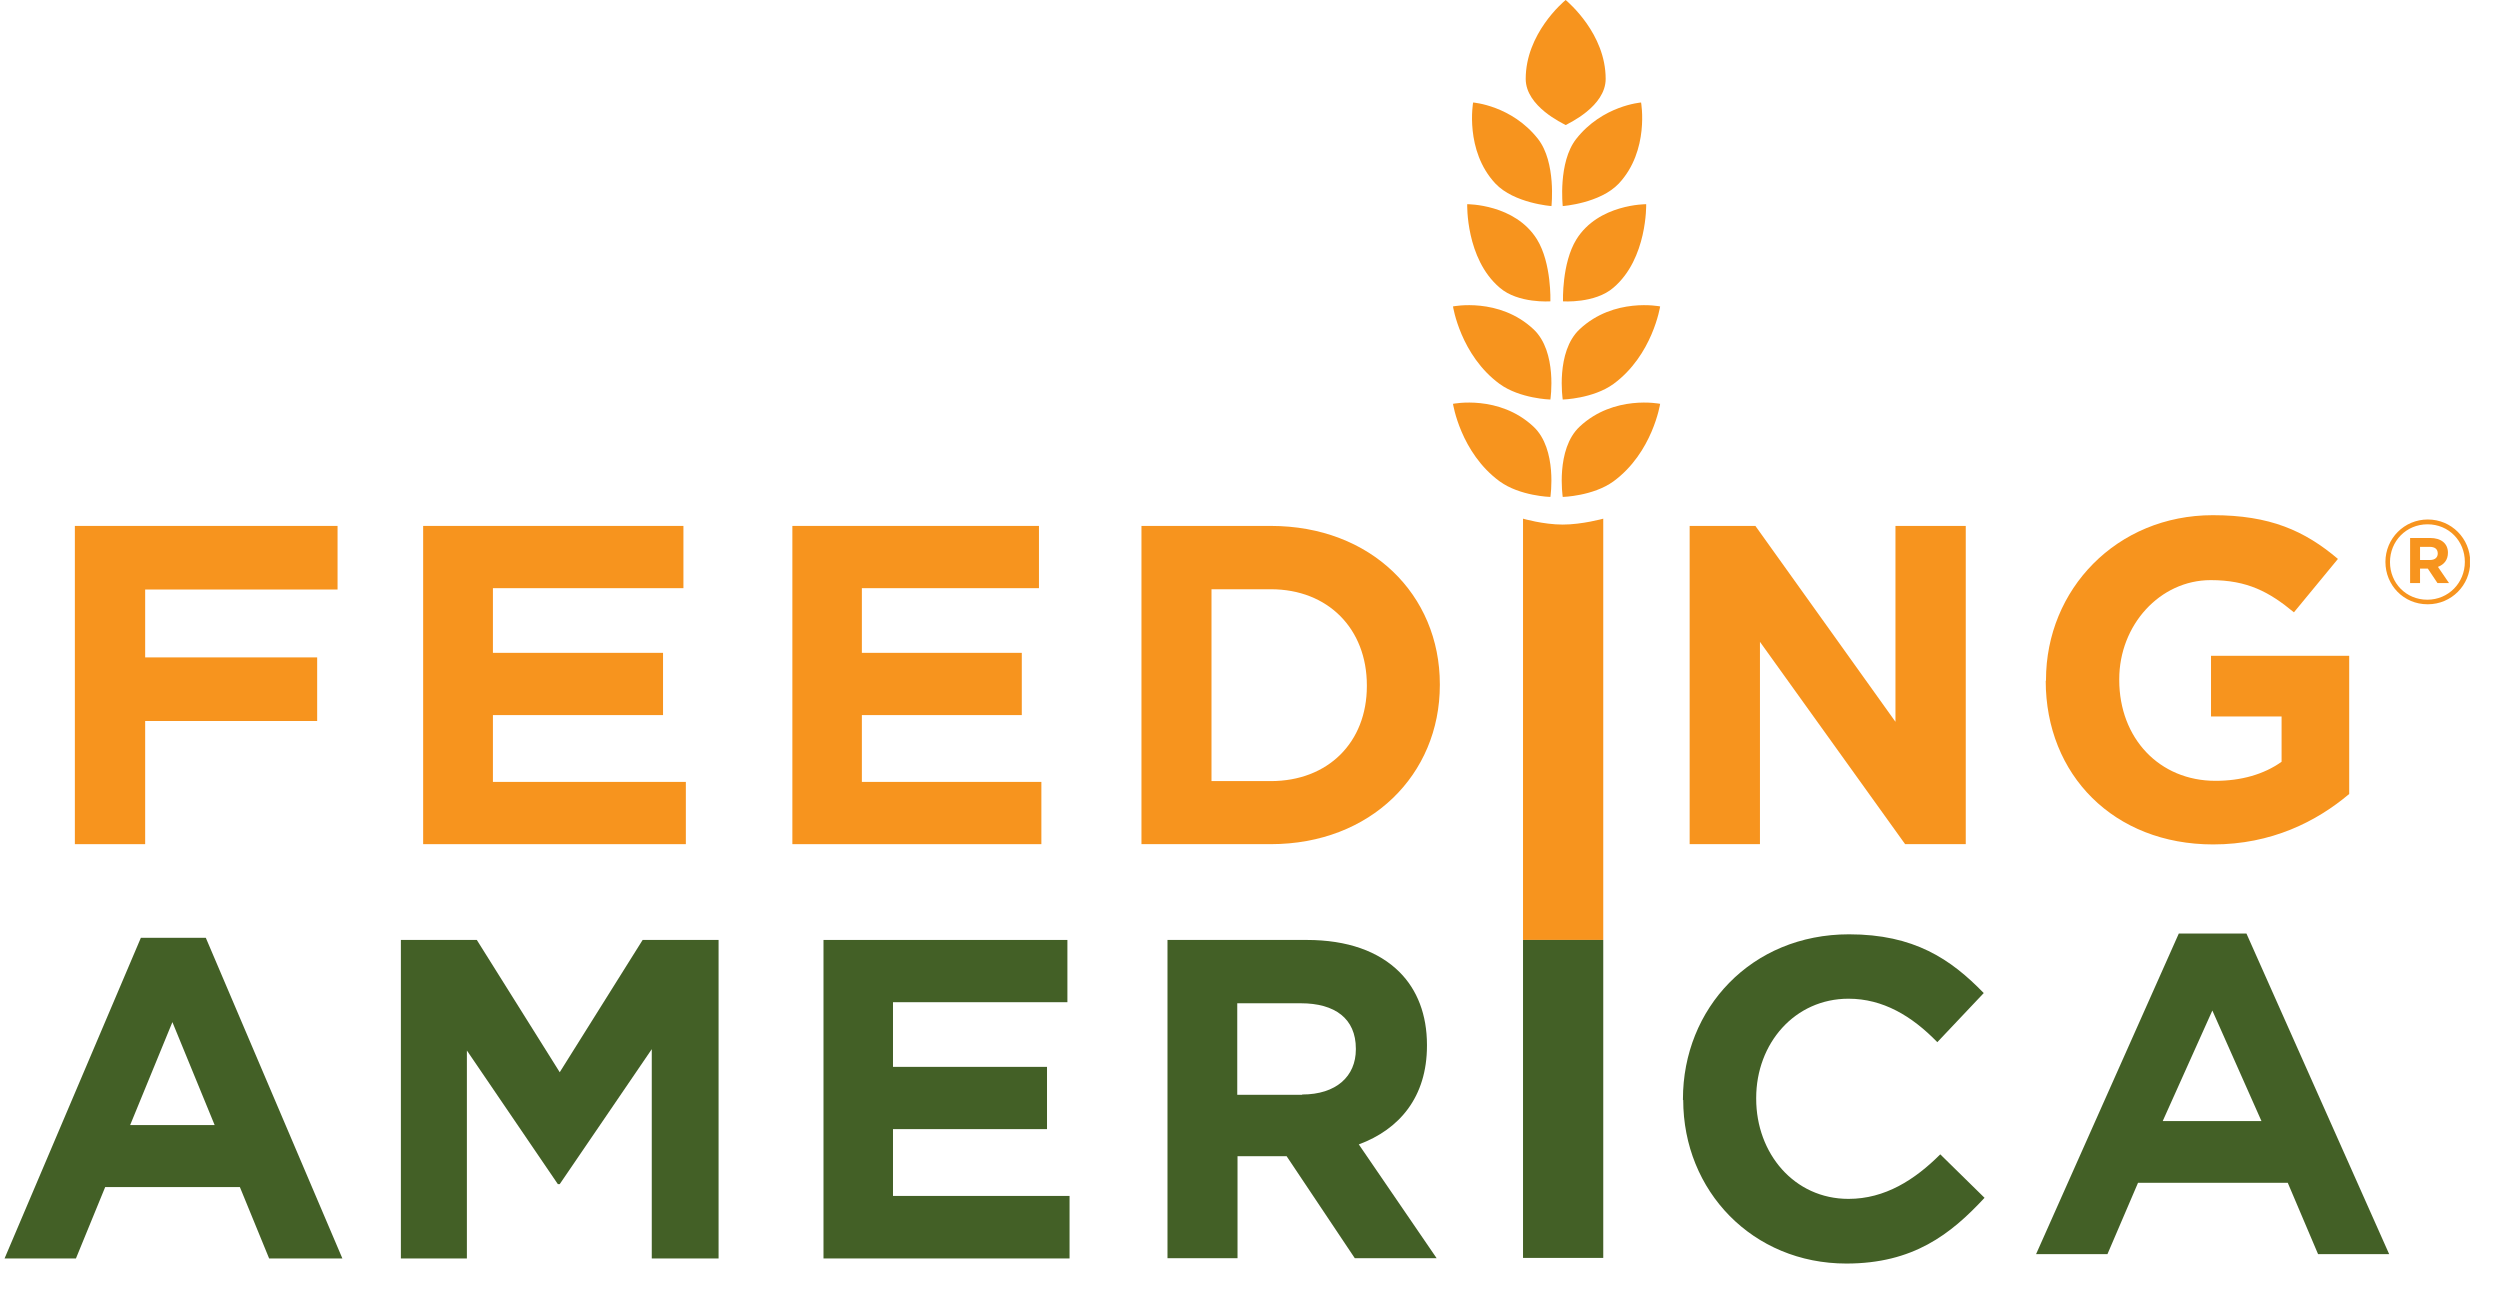 <?xml version="1.0" encoding="UTF-8"?>
<svg xmlns="http://www.w3.org/2000/svg" xmlns:xlink="http://www.w3.org/1999/xlink" version="1.1" viewBox="0 0 93.17 48.73">
  <defs>
    <style>
      .cls-1 {
        fill: none;
      }

      .cls-2 {
        fill: #436026;
      }

      .cls-3 {
        clip-path: url(#clippath-1);
      }

      .cls-4 {
        clip-path: url(#clippath-3);
      }

      .cls-5 {
        clip-path: url(#clippath-4);
      }

      .cls-6 {
        clip-path: url(#clippath-2);
      }

      .cls-7 {
        fill: #f7941e;
      }

      .cls-8 {
        clip-path: url(#clippath);
      }
    </style>
    <clipPath id="clippath">
      <rect class="cls-1" x=".17" width="91.88" height="47.1"/>
    </clipPath>
    <clipPath id="clippath-1">
      <rect class="cls-1" x=".17" width="91.88" height="47.1"/>
    </clipPath>
    <clipPath id="clippath-2">
      <rect class="cls-1" x=".17" width="91.88" height="47.1"/>
    </clipPath>
    <clipPath id="clippath-3">
      <rect class="cls-1" x=".17" width="91.88" height="47.1"/>
    </clipPath>
    <clipPath id="clippath-4">
      <rect class="cls-1" x=".17" width="91.88" height="47.1"/>
    </clipPath>
  </defs>
  <!-- Generator: Adobe Illustrator 28.7.4, SVG Export Plug-In . SVG Version: 1.2.0 Build 166)  -->
  <g>
    <g id="Layer_1">
      <g class="cls-8">
        <path class="cls-7" d="M57.78,14.89s-1.13-.03-1.89-.58c-1.46-1.07-1.74-2.89-1.74-2.89,0,0,1.72-.35,3,.85.9.84.63,2.62.63,2.62"/>
        <path class="cls-7" d="M58.24,14.89s1.13-.03,1.89-.58c1.46-1.07,1.74-2.89,1.74-2.89,0,0-1.72-.35-3,.85-.9.84-.63,2.62-.63,2.62"/>
        <path class="cls-7" d="M57.78,18.52s-1.13-.03-1.89-.58c-1.46-1.07-1.74-2.89-1.74-2.89,0,0,1.72-.35,3,.85.9.84.63,2.62.63,2.62"/>
        <path class="cls-7" d="M58.24,18.52s1.13-.03,1.89-.58c1.46-1.07,1.74-2.89,1.74-2.89,0,0-1.72-.35-3,.85-.9.84-.63,2.62-.63,2.62"/>
        <path class="cls-7" d="M58.24,7.68s1.39-.1,2.09-.84c1.15-1.23.83-3.02.83-3.02,0,0-1.44.11-2.42,1.36-.68.87-.5,2.5-.5,2.5"/>
        <path class="cls-7" d="M57.82,7.68s-1.39-.1-2.09-.84c-1.15-1.23-.83-3.02-.83-3.02,0,0,1.44.11,2.42,1.36.68.87.5,2.5.5,2.5"/>
        <path class="cls-7" d="M56.76,26.79v-7.46s.76.22,1.48.22,1.51-.22,1.51-.22v15.7h-2.99v-8.24Z"/>
      </g>
      <polygon class="cls-2" points="56.76 35.03 56.76 40.77 56.76 46.88 59.75 46.88 59.75 40.67 59.75 35.03 56.76 35.03"/>
      <polygon class="cls-7" points="2.79 19.6 12.58 19.6 12.58 21.97 5.41 21.97 5.41 24.5 11.82 24.5 11.82 26.87 5.41 26.87 5.41 31.46 2.79 31.46 2.79 19.6"/>
      <polygon class="cls-7" points="15.77 19.6 25.47 19.6 25.47 21.92 18.37 21.92 18.37 24.33 24.71 24.33 24.71 26.65 18.37 26.65 18.37 29.14 25.56 29.14 25.56 31.46 15.77 31.46 15.77 19.6"/>
      <polygon class="cls-7" points="29.53 19.6 38.72 19.6 38.72 21.92 32.12 21.92 32.12 24.33 38.08 24.33 38.08 26.65 32.12 26.65 32.12 29.14 38.81 29.14 38.81 31.46 29.53 31.46 29.53 19.6"/>
      <g class="cls-3">
        <path class="cls-7" d="M47.36,29.11c2.13,0,3.58-1.44,3.58-3.54v-.03c0-2.1-1.44-3.58-3.58-3.58h-2.21v7.15h2.21ZM42.54,19.6h4.82c3.73,0,6.3,2.56,6.3,5.9v.03c0,3.34-2.58,5.93-6.3,5.93h-4.82v-11.86Z"/>
      </g>
      <polygon class="cls-7" points="62.97 19.6 65.42 19.6 70.64 26.9 70.64 19.6 73.26 19.6 73.26 31.46 71 31.46 65.59 23.92 65.59 31.46 62.97 31.46 62.97 19.6"/>
      <g class="cls-6">
        <path class="cls-7" d="M76.25,25.37v-.03c0-3.37,2.63-6.14,6.22-6.14,2.13,0,3.42.58,4.66,1.63l-1.64,1.99c-.92-.76-1.73-1.2-3.1-1.2-1.9,0-3.41,1.68-3.41,3.69v.03c0,2.17,1.49,3.76,3.59,3.76.95,0,1.8-.24,2.46-.71v-1.69h-2.63v-2.26h5.15v5.15c-1.22,1.03-2.9,1.88-5.07,1.88-3.7,0-6.24-2.59-6.24-6.1"/>
      </g>
      <path class="cls-2" d="M6.42,38.08l1.58,3.85h-3.15l1.58-3.85ZM5.25,34.95L.17,46.9h2.66l1.09-2.66h5.02l1.09,2.66h2.73l-5.09-11.95h-2.41Z"/>
      <polygon class="cls-2" points="23.95 35.03 20.86 39.96 17.77 35.03 14.94 35.03 14.94 46.9 17.4 46.9 17.4 39.15 20.79 44.13 20.86 44.13 24.29 39.1 24.29 46.9 26.78 46.9 26.78 35.03 23.95 35.03"/>
      <polygon class="cls-2" points="30.69 35.03 30.69 46.9 39.86 46.9 39.86 44.57 33.28 44.57 33.28 42.08 39.02 42.08 39.02 39.76 33.28 39.76 33.28 37.35 39.78 37.35 39.78 35.03 30.69 35.03"/>
      <g class="cls-4">
        <path class="cls-2" d="M48.53,40.79c1.27,0,2-.68,2-1.68v-.03c0-1.12-.78-1.69-2.05-1.69h-2.37v3.41h2.42ZM43.5,35.03h5.2c1.51,0,2.68.42,3.46,1.2.66.66,1.02,1.59,1.02,2.71v.03c0,1.92-1.03,3.12-2.54,3.68l2.9,4.24h-3.05l-2.54-3.8h-1.83v3.8h-2.61v-11.86Z"/>
        <path class="cls-2" d="M62.72,41v-.04c0-3.37,2.54-6.14,6.19-6.14,2.42,0,3.79.92,5.02,2.19l-1.73,1.83c-.95-.98-2.03-1.62-3.31-1.62-2,0-3.44,1.66-3.44,3.7v.03c0,2.03,1.41,3.73,3.44,3.73,1.36,0,2.47-.71,3.42-1.66l1.65,1.62c-1.26,1.36-2.66,2.45-5.15,2.45-3.49,0-6.08-2.7-6.08-6.1"/>
      </g>
      <path class="cls-2" d="M82.45,37.66l1.83,4.12h-3.68l1.85-4.12ZM81.2,34.79l-5.32,11.95h2.66l1.14-2.66h5.58l1.13,2.66h2.65l-5.32-11.95h-2.52Z"/>
      <g class="cls-5">
        <path class="cls-7" d="M58.35,0c-.1.08-1.49,1.26-1.49,2.94,0,1.03,1.39,1.66,1.49,1.72.1-.06,1.49-.69,1.49-1.72C59.84,1.26,58.45.09,58.35,0"/>
        <path class="cls-7" d="M58.24,11.23s1.2.09,1.89-.51c1.27-1.08,1.22-3.11,1.22-3.11,0,0-1.78-.01-2.6,1.31-.55.89-.5,2.31-.5,2.31"/>
        <path class="cls-7" d="M57.78,11.23s-1.2.09-1.89-.51c-1.27-1.08-1.21-3.11-1.21-3.11,0,0,1.78-.01,2.6,1.31.55.89.5,2.31.5,2.31"/>
        <path class="cls-7" d="M90.55,20.38h-.36v.49h.37c.19,0,.29-.1.29-.24,0-.17-.11-.25-.3-.25M90.86,21.13l.41.6h-.43l-.36-.54h-.29v.54h-.37v-1.68h.75c.4,0,.66.2.66.55,0,.27-.15.44-.36.52M90.47,19.54c-.8,0-1.4.63-1.4,1.41s.6,1.4,1.39,1.4,1.4-.63,1.4-1.41-.6-1.4-1.39-1.4M90.47,22.52c-.89,0-1.57-.71-1.57-1.58s.7-1.58,1.58-1.58,1.58.71,1.58,1.58-.7,1.58-1.58,1.58"/>
      </g>
    </g>
  </g>
</svg>